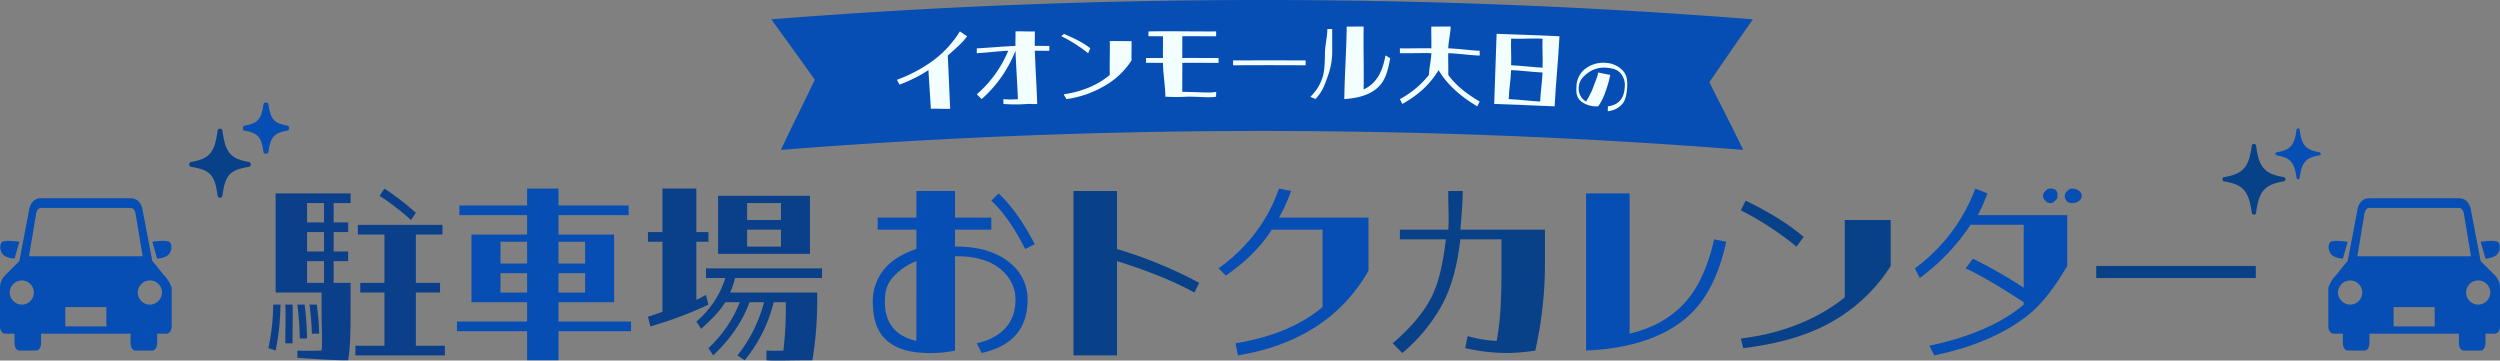 <svg xmlns="http://www.w3.org/2000/svg" width="1034.002" height="149.131" viewBox="0 0 1034.002 149.131">
  <rect x="0" y="0" width="1034.002" height="149.131" fill="#808080" stroke="none"/>
  <g id="topkv-pc" transform="translate(-177.999 -195.777)">
    <g id="グループ_8" data-name="グループ 8" transform="translate(496.568 195.77)">
      <path id="パス_125" data-name="パス 125" d="M639.575,62a2534.3,2534.3,0,0,0-398,0c4.523-9.714,9.36-19.31,14-29-5.954-8.443-11.938-16.6-18-25a2581.808,2581.808,0,0,1,406,0c-6.081,8.64-12.03,17.318-18,26,4.657,9.452,9.459,18.524,14,28" transform="translate(-237.143 -0.001)" fill="#064eb4"/>
      <g id="グループ_4" data-name="グループ 4" transform="translate(52.843 11.279)">
        <path id="パス_126" data-name="パス 126" d="M331.364,28.291c.366,7.26.634,14.74,1,22-2.727.137-5.274-.146-8,0-.287-5.347-.713-10.653-1-16a56.294,56.294,0,0,1-12,6c-.283-.76-.717-1.24-1-2a60.972,60.972,0,0,0,15-8,43.335,43.335,0,0,0,11-12c.739.423,2.262,1.577,3,2-1.812,2.661-4.989,5.238-8,8" transform="translate(-310.774 -16.57)" fill="#f3feff"/>
        <path id="パス_127" data-name="パス 127" d="M386.2,25.949c-1.953.067-4.047-.072-6,0,.266,7.276.734,14.724,1,22-1.165.148-2.477-.058-4,0a62.722,62.722,0,0,1-10,0c.078-.685-.077-1.315,0-2a31.352,31.352,0,0,0,6,0c-.262-6.606-.737-13.394-1-20h0a52.034,52.034,0,0,1-14,20c-.5-.553-1.5-1.447-2-2a48.155,48.155,0,0,0,13-18c-4.323.176-8.678.8-13,1-.032-.693.032-1.307,0-2,5.255-.24,10.745-.791,16-1-.085-2.135.086-3.865,0-6,2.712-.108,5.288.1,8,0,.078,2.136-.078,3.864,0,6,1.955-.071,4.045.067,6,0,.024.693-.024,1.307,0,2" transform="translate(-323.609 -16.228)" fill="#f3feff"/>
        <path id="パス_128" data-name="パス 128" d="M416.033,27.322a58.926,58.926,0,0,0-11-7c.362-.634.638-.366,1-1,4.292,1.873,7.857,3.513,11,6-.472.588-.529,1.411-1,2m18,3a32.309,32.309,0,0,1-12,11,41.592,41.592,0,0,1-15,5c-.141-.7-.859-1.3-1-2,8.021-1.209,14.185-3.97,19-8-.12-4.907.12-9.093,0-14,2.874-.07,6.126.061,9,0,.06,2.841-.06,5.159,0,8" transform="translate(-337.443 -16.601)" fill="#f3feff"/>
        <path id="パス_129" data-name="パス 129" d="M468.576,31.105c.053,4.168-.054,7.832,0,12,6.458.024,11.378.584,14,0,.087.669-.087,1.331,0,2-2.868.55-6.789-.063-12,0a82.144,82.144,0,0,1-9,0c-.075-4.7-.925-9.3-1-14-2.555.041-4.445-.048-7,0-.013-.693.013-1.307,0-2,2.557-.048,4.443.041,7,0-.046-2.888.046-6.111,0-9-2.065.033-3.935-.037-6,0-.012-.68.013-1.319,0-2,9.2-.168,18.8.07,28,0,0,.681-.005,1.319,0,2-4.488.034-9.512-.057-14,0,.037,2.888-.037,6.111,0,9,5.019-.064,9.98.034,15,0,0,.693,0,1.307,0,2-5.016.034-9.985-.064-15,0" transform="translate(-350.987 -16.384)" fill="#f3feff"/>
        <path id="パス_130" data-name="パス 130" d="M503.909,36.747v-2c10.034-.047,19.965-.071,30,0-.006.775,0,1.225,0,2-10.026-.071-19.974-.047-30,0" transform="translate(-365.319 -21.026)" fill="#f3feff"/>
        <path id="パス_131" data-name="パス 131" d="M555.425,16.475c.789.009,1.211-.009,2,0-.036,3.205.036,6.794,0,10a29.855,29.855,0,0,1-2,10c-1.174,3.405-2.391,6.451-5,9-.551-.486-1.448-.514-2-1a18.986,18.986,0,0,0,5-8c.844-2.633.96-6.16,1-10,.033-3.206.967-6.794,1-10m26,12c-.848,4.739-1.781,8.33-4,11-3.239,3.921-8.543,5.559-15,6,.133-9.945.866-20.055,1-30,2.522.034,4.478-.041,7,0-.141,8.665.142,17.335,0,26,4.936-2.279,7.748-6.767,9-14,.748.1,1.252.9,2,1" transform="translate(-377.835 -15.754)" fill="#f3feff"/>
        <path id="パス_132" data-name="パス 132" d="M632.954,46.438c-.34.564-.661,1.436-1,2-6.564-3.929-12.4-8.8-16-15-3.406,5.647-8,10.071-15,14-.33-.56-.67-1.441-1-2a38.935,38.935,0,0,0,12-10c.077-2.841.922-6.159,1-9-4.143-.113-8.858.093-13,0,.014-.657-.014-1.343,0-2,4.146.093,8.855-.113,13,0,.081-2.958-.081-6.042,0-9,2.545.069,5.454-.077,8,0-.089,2.958-.911,6.042-1,9,4.24.128,8.76.851,13,1-.023.657.023,1.343,0,2-4.236-.149-8.763-.872-13-1-.082,2.735.083,6.266,0,9,3.492,4.757,8.1,8.114,13,11" transform="translate(-392.365 -15.717)" fill="#f3feff"/>
        <path id="パス_133" data-name="パス 133" d="M679.258,49.4c-8.558-.408-16.44-.678-25-1,.365-9.716.635-19.283,1-29,8.659.325,17.344.587,26,1-.462,9.712-1.538,19.289-2,29m-5-28c-4.3-.194-8.7.172-13,0-.152,3.789.152,7.21,0,11,4.277.172,8.723.807,13,1,.171-3.789-.171-8.211,0-12m-14,25c4.254.17,8.747.808,13,1,.183-4.059.817-7.941,1-12-4.273-.193-8.726-.828-13-1-.163,4.06-.837,7.94-1,12" transform="translate(-407.669 -16.682)" fill="#f3feff"/>
        <path id="パス_134" data-name="パス 134" d="M720.683,39.388c1.768,1.756,2.172,4.086,2,7-.158,2.651-.6,5.38-2,7a8.94,8.94,0,0,1-6,3c-.095-.453.1-1.547,0-2,4.447-.613,6.714-3.126,7-8a7.531,7.531,0,0,0-2-6c-1.4-1.4-3.459-1.859-6-2a11.036,11.036,0,0,0-7,2c-2.089,1.448-3.861,3.3-4,6a6.073,6.073,0,0,0,3,6,34.052,34.052,0,0,0,3-6c.8-2.378,1.756-4.169,2-6,1.738.334,3.264.663,5,1a45.075,45.075,0,0,1-2,7,22.843,22.843,0,0,1-3,6c-.29.008-.689.017-1,0a10.223,10.223,0,0,1-6-2c-1.823-1.6-2.141-3.228-2-6a9.887,9.887,0,0,1,3-7,12.178,12.178,0,0,1,9-3,10.471,10.471,0,0,1,7,3" transform="translate(-421.094 -21.668)" fill="#f3feff"/>
      </g>
    </g>
    <g id="グループ_71" data-name="グループ 71">
      <path id="パス_140" data-name="パス 140" d="M49.323,11.493c-5.564.944-7.157,2.547-8,9-.1.753-1.9.753-2,0-.843-6.453-2.437-8.056-8-9-.722-.123-.722-1.878,0-2,5.563-.944,7.157-2.547,8-9,.1-.753,1.9-.753,2,0,.843,6.453,2.436,8.056,8,9,.722.122.722,1.877,0,2" transform="translate(247.677 238.276)" fill="#064eb4"/>
      <path id="パス_141" data-name="パス 141" d="M1.135,28.309c7.744-1.315,9.826-4.019,11-13a1.029,1.029,0,0,1,2,0c1.174,8.981,3.256,11.685,11,13a1.04,1.04,0,0,1,0,2c-7.744,1.315-9.826,3.018-11,12a1.029,1.029,0,0,1-2,0c-1.174-8.982-3.256-10.685-11-12a1.04,1.04,0,0,1,0-2" transform="translate(255.865 234.461)" fill="#094189"/>
    </g>
    <g id="グループ_70" data-name="グループ 70">
      <path id="パス_140-2" data-name="パス 140" d="M18.2,11.152c-5.592.949-7.334,2.814-8.181,9.3a.651.651,0,0,1-1.292,0c-.847-6.486-2.589-8.35-8.181-9.3a.651.651,0,0,1,0-1.284c5.592-.949,7.334-2.814,8.181-9.3a.651.651,0,0,1,1.292,0c.847,6.486,2.588,8.35,8.181,9.3a.651.651,0,0,1,0,1.284" transform="translate(1137.862 269.909) rotate(180)" fill="#064eb4"/>
      <path id="パス_141-2" data-name="パス 141" d="M.757,13.735C8.541,12.413,10.964,9.817,12.144.791a.906.906,0,0,1,1.8,0c1.18,9.027,3.6,11.622,11.387,12.944a.906.906,0,0,1,0,1.788c-7.784,1.322-10.207,3.916-11.387,12.944a.906.906,0,0,1-1.8,0c-1.18-9.027-3.6-11.622-11.387-12.944a.906.906,0,0,1,0-1.788" transform="translate(1123.265 284.538) rotate(180)" fill="#074289"/>
    </g>
    <g id="グループ_66" data-name="グループ 66">
      <g id="グループ_5" data-name="グループ 5" transform="translate(289.408 273.333)">
        <path id="パス_115" data-name="パス 115" d="M2.592,190.742l-3-1a89.344,89.344,0,0,0,2-18h3a99.675,99.675,0,0,1-2,19m30,4c-7.782,0-14.93-.611-21-1v-3c4.825.233,8.522,0,10,0,.466-3.813,0-8.919,0-16v-8h-19v-41h31v4h-7v8h6v4h-6v8h6v4h-6v9h7v11c0,8.4-.066,15.164-1,21m-26-7c0-6.459.234-11.953,0-16h3c.155,4.046,0,9.464,0,16Zm6-2a135.649,135.649,0,0,0-1-14h3a132.239,132.239,0,0,1,1,14Zm10-56h-7v8h7Zm0,12h-7v8h7Zm0,12h-7v9h7Zm-5,30a114.366,114.366,0,0,0-1-12h3a96.51,96.51,0,0,1,1,12Zm18,9v-4h12v-22h-10v-4h10v-20h-11v-4h35v4h-11v20h10v4h-10v22h12v4Zm23-56a105.219,105.219,0,0,0-13-10l2-3a113.528,113.528,0,0,1,13,10Z" transform="translate(0 -123.305)" fill="#0b3f89"/>
        <path id="パス_116" data-name="パス 116" d="M169.921,182.68h-30v12h-13v-12h-29v-4h29v-8h-23v-28h23v-8h-28v-4h28v-7h13v7h29v4h-29v8h23v28h-23v8h30Zm-43-37h-11v9h11Zm0,13h-11v8h11Zm13-4h11v-9h-11Zm11,4h-11v8h11Z" transform="translate(-20.329 -123.244)" fill="#074eb4"/>
        <path id="パス_117" data-name="パス 117" d="M222.773,171.824a157.2,157.2,0,0,1-24,9l-1-4c2.024-.546,3.744-1.3,6-2v-29h-6v-4h6v-18h14v18h5v4h-5v24c1.634-.622,2.833-1.455,4-2Zm11-11a30.225,30.225,0,0,1-2,6h36v4a148.142,148.142,0,0,1-2,24c-9.261,0-15.5.31-19,0v-4a69.883,69.883,0,0,0,7,0,150.525,150.525,0,0,0,1-20h-5a60.2,60.2,0,0,1-12,24l-3-2a59.185,59.185,0,0,0,11-22h-6c-2.957,8.248-8.385,15.7-15,22l-2-3a52.188,52.188,0,0,0,13-19h-6c-2.568,4.124-6.42,7.809-10,11l-2-3a38.6,38.6,0,0,0,12-18h-8v-4h48v4Zm31-10h-38v-24h38Zm-26-14h14v-7h-14Zm0,11h14v-7h-14Z" transform="translate(-41.181 -123.387)" fill="#0a4089"/>
        <path id="パス_118" data-name="パス 118" d="M360.149,192.11l-2-4c10.116-2.334,16-8.351,16-18,0-5.914-3.02-10.732-8-14-4.358-2.8-9.852-4-16-4h-1v39a48.648,48.648,0,0,1-12,1c-6.77-.234-11.953-1.576-16-5-4.358-3.579-6-9.463-6-16a20.658,20.658,0,0,1,5-14c3.191-3.735,7.863-6.289,13-8v-8h-16v-5h16v-11h16v11h15v5h-15v7h1c8.716,0,16.631,2.253,22,7a18.908,18.908,0,0,1,7,15c0,11.906-6.316,19.2-19,22m-27-38a25.806,25.806,0,0,0-10,7c-2.491,3.113-3,6.109-3,10,0,8.638,4.44,14.054,13,16Zm45-5c-4.046-7.937-8.241-14.553-14-20l3-3c5.991,5.6,10.642,12.829,15,21Z" transform="translate(-65.556 -123.674)" fill="#074eb4"/>
        <path id="パス_119" data-name="パス 119" d="M469.877,167.069c-9.416-5.135-19.705-9.109-32-13v39h-18v-68h18v24a181.324,181.324,0,0,1,34,14Z" transform="translate(-87.284 -123.633)" fill="#094189"/>
        <path id="パス_120" data-name="パス 120" d="M557.851,157.721a67.848,67.848,0,0,1-16,19c-9.805,7.859-22.125,13.354-38,16l-1-5c15.251-2.49,27.207-7.607,36-15v-32h-21c-4.747,7.393-10.828,13.319-19,19l-3-3c12.061-8.716,20.409-19.771,25-33l5,1a70.788,70.788,0,0,1-5,11h37Z" transform="translate(-103.259 -123.285)" fill="#074eb4"/>
        <path id="パス_121" data-name="パス 121" d="M649.718,154.151a165.347,165.347,0,0,1-4,37,85.409,85.409,0,0,1-10,1,79.6,79.6,0,0,1-19-2l1-5a50.919,50.919,0,0,0,12,2c1.634-8.327,2-17.861,2-30v-12h-17c-1.168,10.194-3.421,19-7,26a68.807,68.807,0,0,1-17,21l-4-4c7-5.992,12.576-12.308,16-19,3.268-6.458,4.91-14.661,6-24h-19v-4h20c.391-4.513-.078-10.319,0-16h6c-.078,5.681-.611,11.487-1,16h35Z" transform="translate(-122.125 -123.714)" fill="#094189"/>
        <path id="パス_122" data-name="パス 122" d="M745.688,146.417c-3.113,13.774-8.063,24-16,31-9.649,8.482-23.791,13.222-42,14v-65h18v58c8.482-2.023,14.786-5.331,20-10,7.237-6.3,12.043-16.159,15-29Z" transform="translate(-143.096 -123.98)" fill="#074eb4"/>
        <path id="パス_123" data-name="パス 123" d="M791.5,149.01a125.146,125.146,0,0,0-23-15l2-4c9.182,4.435,17.308,9.321,24,15Zm39,8a68.644,68.644,0,0,1-26,24c-9.493,5.136-21.46,8.366-35,10l-1-4c17.664-2.1,32.262-8.363,43-17v-32h19Z" transform="translate(-159.905 -124.573)" fill="#094189"/>
        <path id="パス_124" data-name="パス 124" d="M922.34,155.7c-4.98,8.482-10.307,15.863-17,21-9.727,7.392-22.281,12.732-38,16l-2-4c16.264-3.424,29.817-9.141,39-17v-1c-8.482-5.524-16.841-10.653-24-14l3-4a197.716,197.716,0,0,1,21,12v-26h-22a86.211,86.211,0,0,1-21,22l-2-4a72.375,72.375,0,0,0,25-33l5,2a61.145,61.145,0,0,1-4,9h37Zm-4-29a2.234,2.234,0,0,1-1,2,2.32,2.32,0,0,1-2,1,2.415,2.415,0,0,1-2-1,2.5,2.5,0,0,1,0-4,2.642,2.642,0,0,1,2-1c2.256,0,3,.822,3,3m9-2a2.5,2.5,0,0,1,0,4,4.513,4.513,0,0,1-3,1,2.838,2.838,0,0,1-2-5c.7-.622.989-1,2-1a4.965,4.965,0,0,1,3,1" transform="translate(-178.747 -123.265)" fill="#074eb4"/>
        <rect id="長方形_11" data-name="長方形 11" width="66" height="5" transform="translate(755.592 32.436)" fill="#094189"/>
      </g>
      <g id="グループ_64" data-name="グループ 64" transform="translate(1141 277.998)">
        <path id="パス_143" data-name="パス 143" d="M899.36,245.994c1.319-1.814,1.075-4.361,0-5-1.418-.842-7,0-7,0l2,7s3.681-.186,5-2" transform="translate(-829.36 -223.223)" fill="#064eb4"/>
        <path id="パス_144" data-name="パス 144" d="M6,247.994l2-7s-5.582-.842-7,0c-1.075.639-1.319,3.186,0,5s5,2,5,2" transform="translate(0 -223.223)" fill="#064eb4"/>
        <path id="パス_145" data-name="パス 145" d="M67.973,25.772l-4-21s-.465-5-5-5h-37c-4.535,0-5,5-5,5l-4,21c-1.631,1.642-3.718,4.7-5,6a13.983,13.983,0,0,0-3,5v16c0,1.472.875,3,2,3h4v4c0,1.366.758,3,2,3h7c1.242,0,2-1.634,2-3v-4h37v4c0,1.366.758,3,2,3h7c1.242,0,2-1.634,2-3v-4h4c1.125,0,2-1.528,2-3v-16a7.39,7.39,0,0,0-2-5c-1.282-1.3-4.369-4.358-6-6m-48-20c.183-.662.725-2,2-2h37c1.275,0,1.817,1.338,2,2l3,18h-47Zm-11,33a5.11,5.11,0,0,1,5-5,5,5,0,0,1,0,10,5.11,5.11,0,0,1-5-5m40,14h-17v-8h17Zm18-9a5,5,0,1,1,5-5,5.11,5.11,0,0,1-5,5" transform="translate(-4.973 -0.001)" fill="#064eb4"/>
      </g>
      <g id="グループ_65" data-name="グループ 65" transform="translate(177.943 277.998)">
        <path id="パス_143-2" data-name="パス 143" d="M899.418,245.994c1.319-1.814,1.075-4.361,0-5-1.418-.842-7,0-7,0l2,7s3.681-.186,5-2" transform="translate(-829.36 -223.223)" fill="#064eb4"/>
        <path id="パス_144-2" data-name="パス 144" d="M6.058,247.994l2-7s-5.582-.842-7,0c-1.075.639-1.319,3.186,0,5s5,2,5,2" transform="translate(0 -223.223)" fill="#064eb4"/>
        <path id="パス_145-2" data-name="パス 145" d="M68.03,25.772l-4-21s-.465-5-5-5h-37c-4.535,0-5,5-5,5l-4,21c-1.631,1.642-4.718,4.7-6,6a7.39,7.39,0,0,0-2,5v16c0,1.472.875,3,2,3h4v4c0,1.366.758,3,2,3h7c1.242,0,2-1.634,2-3v-4h37v4c0,1.366.758,3,2,3h7c1.242,0,2-1.634,2-3v-4h4c1.125,0,2-1.528,2-3v-16a13.983,13.983,0,0,0-3-5c-1.282-1.3-3.369-4.358-5-6m-48-20c.183-.662.725-2,2-2h37c1.275,0,1.817,1.338,2,2l3,18h-47Zm-11,33a5.11,5.11,0,0,1,5-5,5,5,0,0,1,0,10,5.11,5.11,0,0,1-5-5m40,14h-17v-8h17Zm18-9a5,5,0,1,1,5-5,5.11,5.11,0,0,1-5,5" transform="translate(-4.973 -0.001)" fill="#064eb4"/>
      </g>
    </g>
  </g>
</svg>
